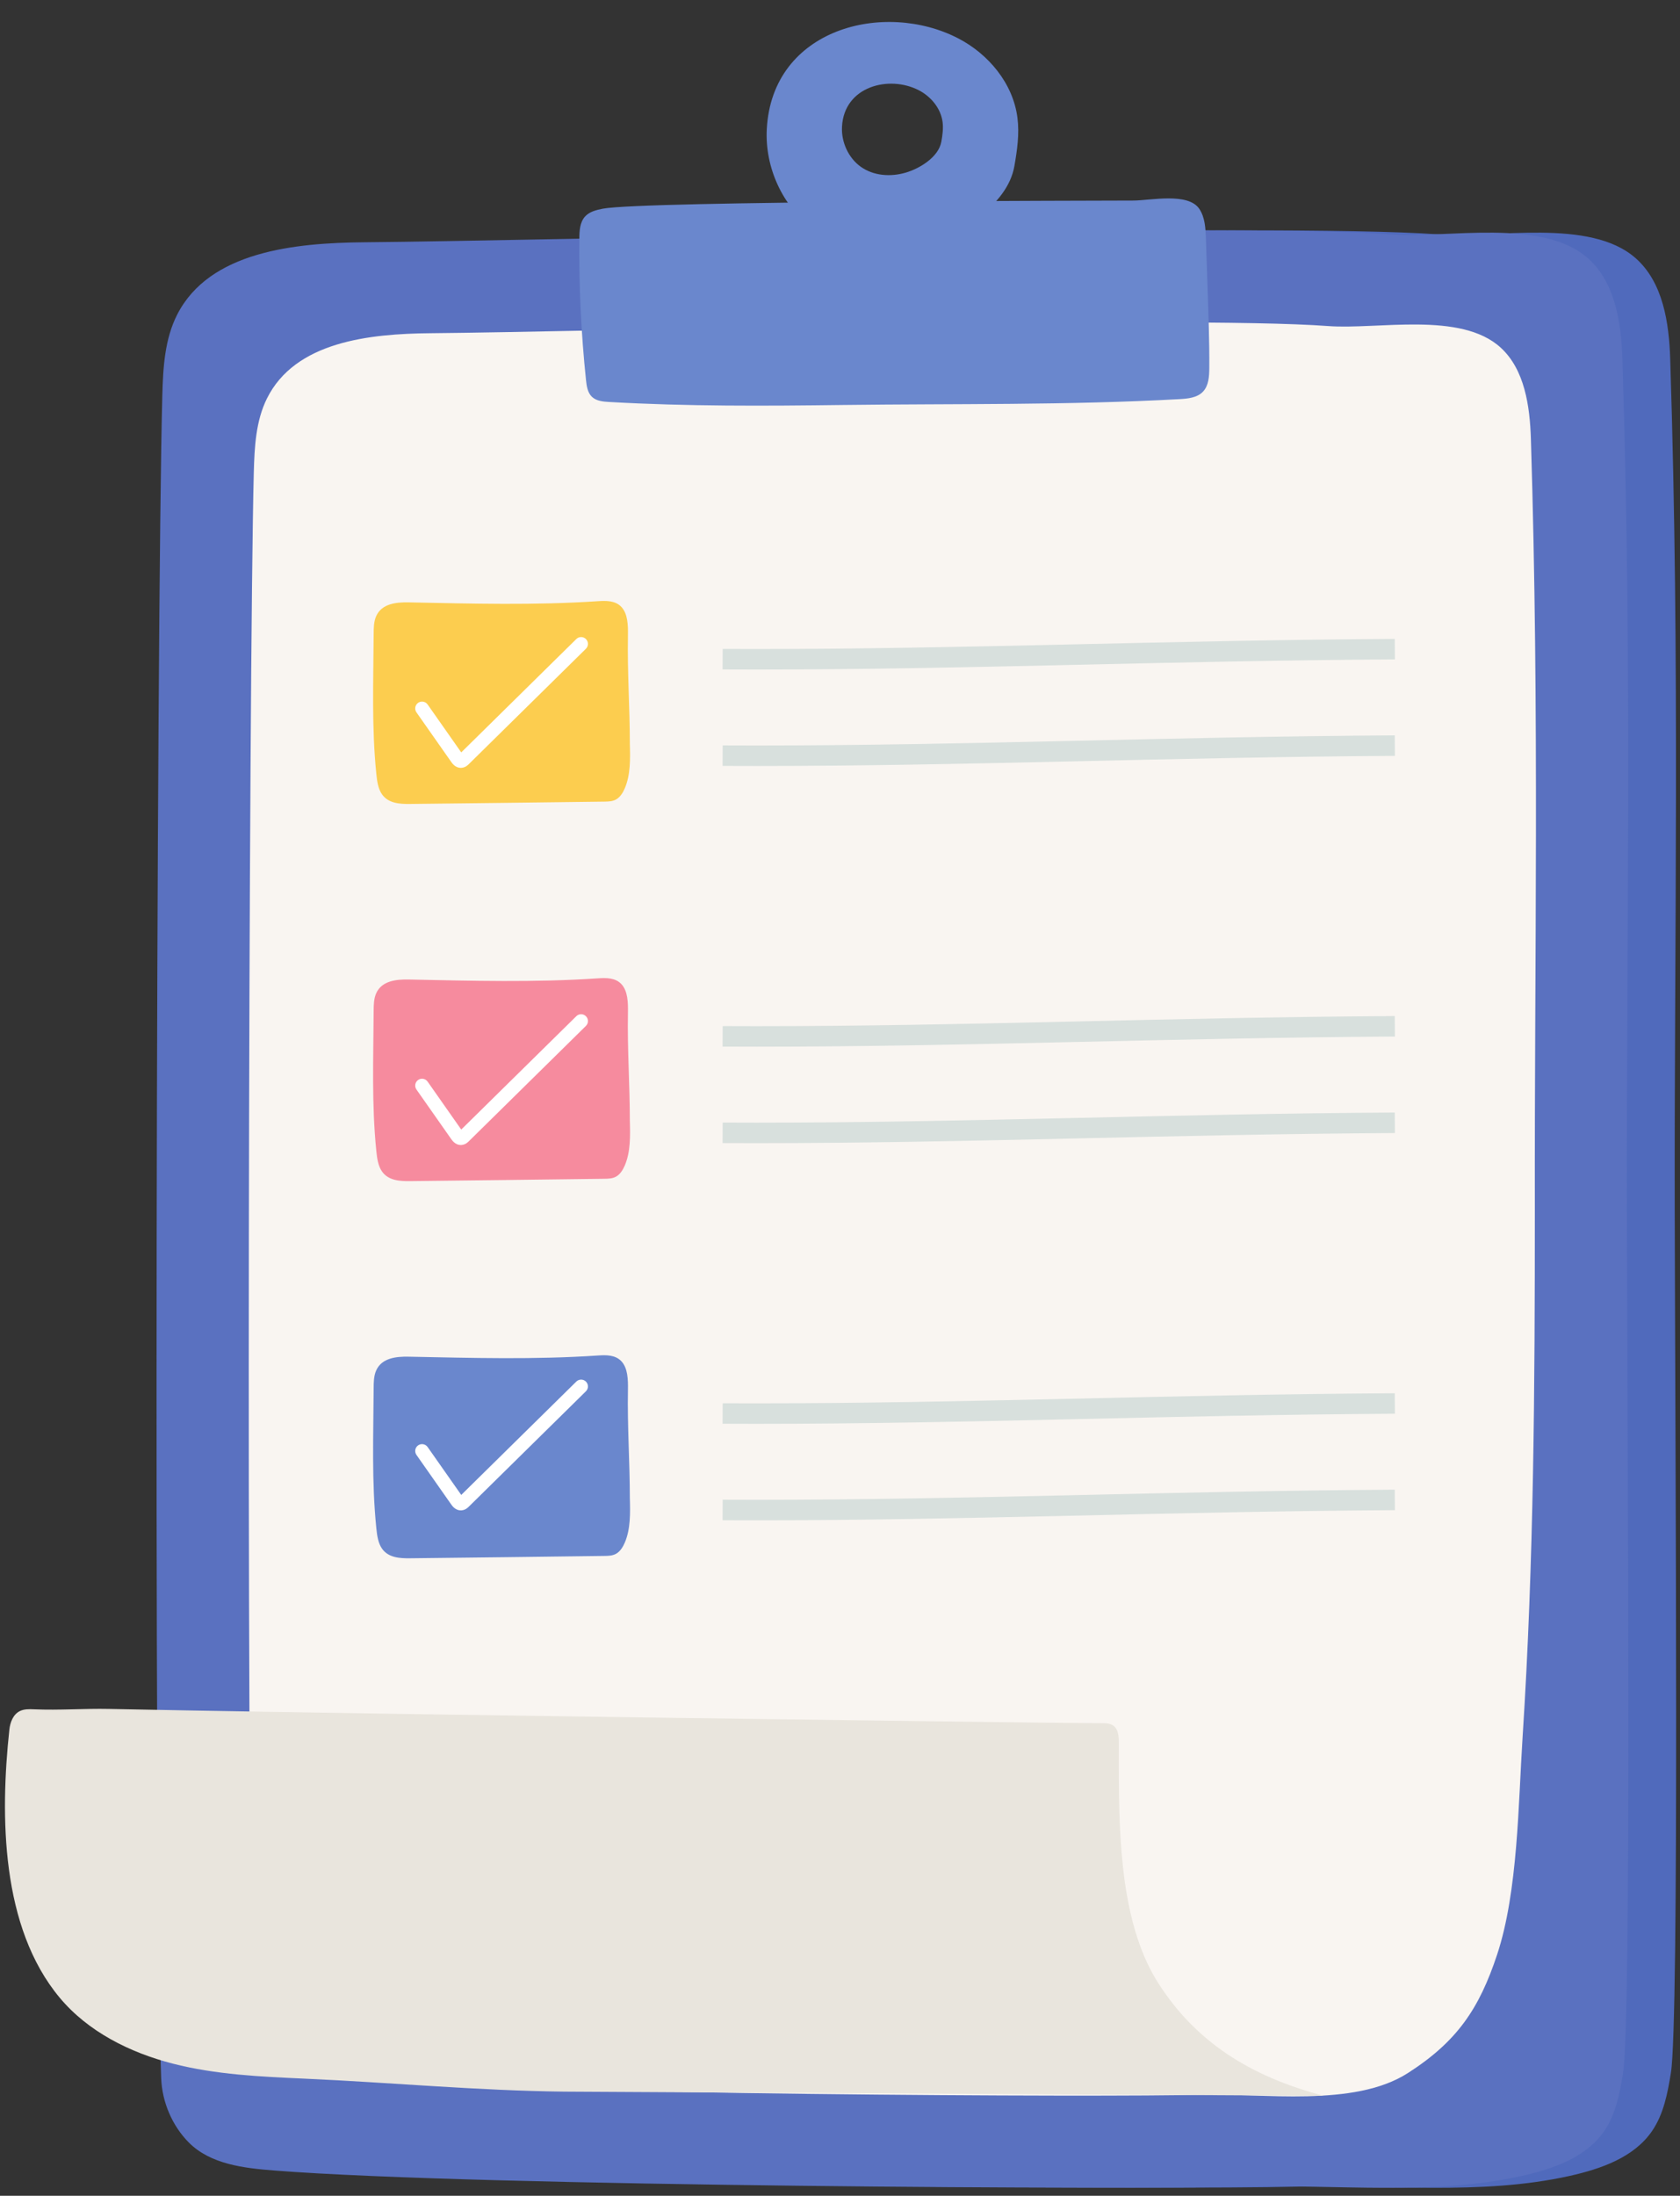 <?xml version="1.0" encoding="UTF-8"?><svg xmlns="http://www.w3.org/2000/svg" xmlns:xlink="http://www.w3.org/1999/xlink" height="1602.9" preserveAspectRatio="xMidYMid meet" version="1.0" viewBox="446.9 254.1 1226.7 1602.9" width="1226.7" zoomAndPan="magnify"><rect x="446.9" y="254.1" width="1226.7" height="1602.9" fill="#333333" stroke="none"/><g><g id="change1_1"><path d="M 1669.746 1136.719 C 1669.379 936.961 1673.656 740.781 1666.453 516.156 C 1665.594 489.547 1661.191 460.234 1641.25 442.598 C 1607.848 413.074 1538.566 428.203 1497.07 425.184 C 1376.543 416.43 877.414 429.891 748.148 430.949 C 696.613 431.371 634.852 437.734 611.293 483.57 C 602.008 501.645 600.887 522.676 600.336 542.984 C 596.039 701.242 593.918 1625.238 599.52 1771.289 C 600.18 1788.52 607.523 1805.867 619.684 1818.098 C 635.5 1834 659.852 1836.82 682.207 1838.559 C 833.969 1850.398 1314.938 1852.438 1391.137 1850.359 C 1457.766 1848.527 1528.137 1857.02 1593.105 1842.469 C 1615.867 1837.379 1639.863 1829.051 1653.105 1809.859 C 1661.641 1797.48 1664.547 1782.168 1666.945 1767.32 C 1673.141 1729.008 1670.07 1313.078 1669.746 1136.719" fill="#506abc"/></g><g id="change2_1"><path d="M 1134.266 357.43 C 1132.246 369.012 1118.035 377.242 1108.285 380.105 C 1097.234 383.348 1084.688 382.559 1075.215 375.695 C 1066.445 369.336 1061.137 357.922 1061.707 346.656 C 1063.215 317 1096.176 308.762 1117.848 320.012 C 1126.578 324.539 1133.898 333.102 1135.176 343.32 C 1135.766 348.008 1135.074 352.777 1134.266 357.43 Z M 1189.832 340.238 C 1186.656 314.766 1168.402 293.441 1146.664 282.152 C 1092.668 254.133 1010.535 274.656 1006.785 348.547 C 1005.355 376.621 1018.578 405.043 1040.445 420.902 C 1064.035 438.023 1095.285 439.969 1122.816 431.891 C 1147.121 424.762 1182.531 404.25 1187.574 375.375 C 1189.602 363.777 1191.309 351.93 1189.832 340.238" fill="#6a87cd"/></g><g id="change3_1"><path d="M 1634.812 1136.719 C 1634.457 936.961 1638.734 740.781 1631.531 516.156 C 1630.672 489.547 1626.277 460.234 1606.328 442.598 C 1572.914 413.074 1503.645 428.203 1462.156 425.184 C 1341.621 416.43 842.488 429.891 713.223 430.949 C 661.691 431.371 599.93 437.734 576.371 483.57 C 567.086 501.645 565.965 522.676 565.414 542.984 C 561.117 701.242 558.996 1625.238 564.594 1771.289 C 565.258 1788.52 572.602 1805.867 584.762 1818.098 C 600.574 1834 624.926 1836.82 647.285 1838.559 C 799.047 1850.398 1280.004 1852.438 1356.215 1850.359 C 1422.844 1848.527 1493.211 1857.02 1558.184 1842.469 C 1580.945 1837.379 1604.934 1829.051 1618.172 1809.859 C 1626.727 1797.48 1629.613 1782.168 1632.023 1767.32 C 1638.219 1729.008 1635.148 1313.078 1634.812 1136.719" fill="#5a71c0"/></g><g id="change4_1"><path d="M 1567.609 1136.719 C 1567.289 955.742 1571.035 778.02 1564.73 574.531 C 1563.977 550.422 1560.141 523.867 1542.695 507.891 C 1513.473 481.145 1452.871 494.844 1416.582 492.117 C 1311.156 484.184 874.574 496.387 761.512 497.34 C 716.434 497.723 662.406 503.492 641.805 545.016 C 633.68 561.387 632.707 580.43 632.223 598.832 C 628.461 742.211 626.609 1579.289 631.508 1711.602 C 632.082 1727.219 638.504 1742.93 649.145 1754.008 C 662.977 1768.418 684.277 1770.969 703.832 1772.551 C 836.574 1783.27 1257.258 1785.121 1323.918 1783.23 C 1368.766 1781.961 1435.477 1792.699 1474.867 1767.43 C 1510.805 1744.391 1526.953 1720.539 1540.078 1680.891 C 1555.328 1634.781 1555.52 1570.539 1558.652 1522.359 C 1566.977 1393.531 1567.609 1266.168 1567.609 1136.719" fill="#f9f5f1"/></g><g id="change2_2"><path d="M 1329.551 492.742 C 1329.371 485.82 1329.129 478.898 1328.895 471.977 C 1328.406 457.383 1327.918 442.801 1327.434 428.207 C 1327.168 420.703 1326.773 412.742 1322.578 406.531 C 1314.375 394.43 1287 400.406 1274.652 400.5 C 1254.047 400.648 918.199 400.734 887.18 406.426 C 882.379 407.316 877.289 408.59 874.027 412.223 C 870.281 416.41 869.977 422.566 869.918 428.184 C 869.566 462.684 871.191 497.215 874.781 531.52 C 875.246 535.918 875.918 540.699 879.109 543.762 C 882.359 546.867 887.262 547.293 891.754 547.547 C 948.691 550.801 1005.039 550.473 1062.055 549.738 C 1143.98 548.703 1226.312 549.996 1308.016 545.469 C 1314.184 545.129 1320.988 544.504 1325.258 540.043 C 1329.457 535.645 1329.848 528.957 1329.902 522.883 C 1329.988 512.836 1329.816 502.789 1329.551 492.742" fill="#6a87cd"/></g><g id="change5_1"><path d="M 1284.48 1686.82 C 1262.512 1639.711 1263.891 1575.891 1263.852 1526.219 C 1263.852 1521.488 1263.422 1515.879 1259.352 1513.469 C 1257.66 1512.469 1255.648 1512.07 1253.691 1512.051 C 1201.512 1511.629 1149.34 1510.891 1097.16 1510.219 C 980.742 1508.73 864.324 1507.129 747.91 1505.359 C 694.68 1504.551 641.445 1503.711 588.215 1502.77 C 567.676 1502.41 547.141 1502.031 526.605 1501.609 C 508.215 1501.23 490.363 1502.672 471.77 1501.879 C 468.199 1501.73 464.453 1501.609 461.27 1503.23 C 456.5 1505.66 454.316 1511.328 453.742 1516.648 C 446.922 1579.969 447.57 1661 490.512 1712.422 C 511.203 1737.191 541.637 1752.441 573.031 1760.512 C 604.434 1768.57 637.109 1770.051 669.508 1771.5 C 732.637 1774.301 795.867 1780.281 858.992 1780.969 L 1413.25 1783.988 C 1358.691 1769.512 1319.941 1744.129 1292.969 1702.27 C 1289.809 1697.371 1286.988 1692.199 1284.48 1686.82" fill="#e9e5dd"/></g><g id="change6_1"><path d="M 906.797 797.059 C 906.797 770.871 904.91 744.711 905.406 718.102 C 905.543 710.66 905.344 702.238 900.656 697.191 C 896.223 692.43 889.488 692.551 883.477 692.961 C 837.301 696.059 791.512 694.738 745.258 693.82 C 736.41 693.648 725.754 694.648 721.621 703.781 C 719.816 707.762 719.754 712.461 719.73 716.961 C 719.559 750.969 718.219 785.18 721.684 819.031 C 722.23 824.352 722.98 829.961 725.918 834.07 C 730.594 840.609 738.918 841.059 746.211 840.98 C 793.539 840.461 840.863 839.891 888.188 839.27 C 891.141 839.23 894.211 839.16 896.855 837.629 C 899.715 835.98 901.727 832.809 903.145 829.469 C 907.336 819.602 907.109 808.07 906.797 797.059" fill="#fccd4f"/></g><g id="change7_1"><path d="M 906.797 1072.391 C 906.797 1046.199 904.91 1020.031 905.406 993.422 C 905.543 985.98 905.344 977.559 900.656 972.52 C 896.223 967.75 889.488 967.871 883.477 968.281 C 837.301 971.391 791.512 970.07 745.258 969.141 C 736.41 968.969 725.754 969.969 721.621 979.102 C 719.816 983.09 719.754 987.781 719.73 992.289 C 719.559 1026.301 718.219 1060.5 721.684 1094.352 C 722.23 1099.672 722.98 1105.281 725.918 1109.391 C 730.594 1115.93 738.918 1116.379 746.211 1116.301 C 793.539 1115.781 840.863 1115.211 888.188 1114.59 C 891.141 1114.551 894.211 1114.48 896.855 1112.949 C 899.715 1111.301 901.727 1108.129 903.145 1104.789 C 907.336 1094.922 907.109 1083.391 906.797 1072.391" fill="#f68b9e"/></g><g id="change2_3"><path d="M 906.797 1347.711 C 906.797 1321.52 904.91 1295.352 905.406 1268.738 C 905.543 1261.301 905.344 1252.879 900.656 1247.84 C 896.223 1243.07 889.488 1243.191 883.477 1243.602 C 837.301 1246.711 791.512 1245.391 745.258 1244.469 C 736.41 1244.289 725.754 1245.289 721.621 1254.43 C 719.816 1258.398 719.754 1263.109 719.73 1267.609 C 719.559 1301.621 718.219 1335.82 721.684 1369.672 C 722.23 1374.988 722.98 1380.602 725.918 1384.711 C 730.594 1391.25 738.918 1391.699 746.211 1391.621 C 793.539 1391.102 840.863 1390.531 888.188 1389.91 C 891.141 1389.871 894.211 1389.801 896.855 1388.27 C 899.715 1386.621 901.727 1383.449 903.145 1380.109 C 907.336 1370.238 907.109 1358.711 906.797 1347.711" fill="#6a87cd"/></g><g id="change8_1"><path d="M 974.516 742.789 C 982.828 742.828 991.121 742.852 999.402 742.852 C 1152.531 742.852 1300.219 736.43 1465.41 735.461 L 1465.32 720.5 C 1299.789 721.469 1152.102 727.879 999.402 727.879 C 991.145 727.879 982.875 727.859 974.586 727.82 L 974.516 742.789" fill="#d8e0dd"/></g><g id="change8_2"><path d="M 974.516 813.211 C 982.852 813.25 991.172 813.27 999.48 813.27 C 1152.578 813.262 1300.25 806.852 1465.41 805.879 L 1465.32 790.91 C 1299.809 791.891 1152.148 798.301 999.48 798.301 C 991.195 798.301 982.898 798.281 974.586 798.238 L 974.516 813.211" fill="#d8e0dd"/></g><g id="change8_3"><path d="M 974.516 1018.109 C 982.852 1018.148 991.168 1018.172 999.473 1018.172 C 1152.57 1018.172 1300.238 1011.75 1465.41 1010.781 L 1465.32 995.809 C 1299.809 996.789 1152.141 1003.199 999.473 1003.199 C 991.188 1003.199 982.895 1003.18 974.586 1003.141 L 974.516 1018.109" fill="#d8e0dd"/></g><g id="change8_4"><path d="M 974.516 1088.531 C 982.828 1088.57 991.121 1088.59 999.402 1088.59 C 1152.531 1088.59 1300.219 1082.172 1465.41 1081.199 L 1465.32 1066.23 C 1299.789 1067.211 1152.102 1073.621 999.402 1073.621 C 991.145 1073.621 982.875 1073.602 974.586 1073.559 L 974.516 1088.531" fill="#d8e0dd"/></g><g id="change8_5"><path d="M 974.516 1293.43 C 982.828 1293.469 991.121 1293.488 999.402 1293.488 C 1152.531 1293.488 1300.219 1287.078 1465.41 1286.102 L 1465.32 1271.141 C 1299.789 1272.121 1152.102 1278.531 999.402 1278.52 C 991.145 1278.52 982.875 1278.5 974.586 1278.469 L 974.516 1293.43" fill="#d8e0dd"/></g><g id="change8_6"><path d="M 974.516 1363.852 C 982.852 1363.891 991.172 1363.91 999.48 1363.91 C 1152.578 1363.91 1300.25 1357.5 1465.41 1356.52 L 1465.32 1341.559 C 1299.809 1342.531 1152.148 1348.941 999.48 1348.941 C 991.195 1348.941 982.898 1348.922 974.586 1348.879 L 974.516 1363.852" fill="#d8e0dd"/></g><g id="change9_1"><path d="M 750.98 774.109 C 759.441 786.16 767.902 798.219 776.367 810.281 C 776.832 810.93 777.441 811.789 778.469 812.691 C 779.461 813.559 781.152 814.609 783.395 814.609 L 783.875 814.59 L 783.914 814.59 C 785.523 814.469 786.773 813.828 787.594 813.262 C 788.434 812.68 788.957 812.148 789.324 811.789 L 789.316 811.801 C 817.789 783.762 846.25 755.73 874.715 727.691 C 876.676 725.762 876.699 722.602 874.77 720.641 C 872.836 718.68 869.676 718.648 867.715 720.59 C 839.246 748.621 810.785 776.648 782.32 804.691 L 782.312 804.691 L 782.008 804.988 L 781.945 805.039 L 783.352 806.93 L 783.184 804.641 C 782.379 804.711 781.953 805.031 781.945 805.039 L 783.352 806.93 L 783.184 804.641 L 783.223 804.641 L 783.395 807.238 L 783.395 804.629 L 783.223 804.641 L 783.395 807.238 L 783.395 804.629 L 783.395 806.98 L 784.988 805.129 C 784.969 805.109 784.383 804.641 783.395 804.629 L 783.395 806.98 L 784.988 805.129 L 784.859 805.281 L 784.992 805.141 L 784.988 805.129 L 784.859 805.281 L 784.992 805.141 L 784.535 804.551 C 776.07 792.488 767.609 780.43 759.148 768.379 C 757.566 766.121 754.457 765.578 752.199 767.16 C 749.945 768.738 749.402 771.852 750.984 774.109 L 750.98 774.109" fill="#fff"/></g><g id="change9_2"><path d="M 750.98 1049.43 C 759.441 1061.488 767.902 1073.539 776.367 1085.602 C 776.836 1086.25 777.441 1087.109 778.473 1088.012 C 779.465 1088.879 781.156 1089.93 783.395 1089.93 L 783.859 1089.922 L 783.914 1089.91 C 785.527 1089.789 786.777 1089.148 787.598 1088.578 C 788.434 1088 788.961 1087.469 789.324 1087.109 L 789.316 1087.121 C 817.789 1059.078 846.25 1031.051 874.715 1003.012 C 876.676 1001.078 876.699 997.922 874.77 995.961 C 872.836 994 869.676 993.969 867.715 995.91 C 839.246 1023.941 810.785 1051.969 782.32 1080.012 L 782.312 1080.012 L 782 1080.309 L 781.938 1080.359 L 783.352 1082.262 L 783.184 1079.961 C 782.371 1080.031 781.945 1080.359 781.938 1080.359 L 783.352 1082.262 L 783.184 1079.961 L 783.551 1084.941 L 783.238 1079.961 L 783.395 1082.488 L 783.395 1079.949 L 783.238 1079.961 L 783.395 1082.488 L 783.395 1079.949 L 783.395 1082.301 L 784.988 1080.449 C 784.973 1080.43 784.383 1079.961 783.395 1079.949 L 783.395 1082.301 L 784.988 1080.449 L 784.832 1080.629 L 784.996 1080.461 L 784.988 1080.449 L 784.832 1080.629 L 784.996 1080.461 L 784.531 1079.871 C 776.07 1067.809 767.609 1055.75 759.148 1043.699 C 757.566 1041.441 754.457 1040.898 752.199 1042.48 C 749.945 1044.059 749.402 1047.172 750.984 1049.43 L 750.98 1049.43" fill="#fff"/></g><g id="change9_3"><path d="M 750.98 1316.148 C 759.441 1328.211 767.902 1340.27 776.367 1352.328 C 776.832 1352.969 777.441 1353.828 778.469 1354.73 C 779.461 1355.602 781.152 1356.648 783.395 1356.648 L 783.859 1356.641 L 783.914 1356.629 C 785.523 1356.52 786.773 1355.871 787.594 1355.309 C 788.434 1354.73 788.957 1354.191 789.324 1353.828 L 789.316 1353.84 C 817.789 1325.809 846.25 1297.77 874.715 1269.73 C 876.676 1267.801 876.699 1264.641 874.77 1262.68 C 872.836 1260.719 869.676 1260.691 867.715 1262.629 C 839.246 1290.66 810.785 1318.699 782.32 1346.73 L 782.312 1346.738 L 782.008 1347.031 L 781.945 1347.078 L 783.352 1348.969 L 783.184 1346.68 C 782.379 1346.75 781.953 1347.078 781.945 1347.078 L 783.352 1348.969 L 783.184 1346.68 L 783.551 1351.66 L 783.238 1346.68 L 783.395 1349.172 L 783.395 1346.68 L 783.238 1346.68 L 783.395 1349.172 L 783.395 1346.68 L 783.395 1349.02 L 784.988 1347.18 C 784.969 1347.148 784.383 1346.68 783.395 1346.68 L 783.395 1349.02 L 784.988 1347.18 L 784.848 1347.34 L 784.992 1347.18 L 784.988 1347.18 L 784.848 1347.34 L 784.992 1347.18 L 784.535 1346.59 C 776.07 1334.539 767.609 1322.48 759.148 1310.422 C 757.566 1308.16 754.457 1307.621 752.199 1309.199 C 749.945 1310.781 749.402 1313.891 750.984 1316.148 L 750.98 1316.148" fill="#fff"/></g></g></svg>